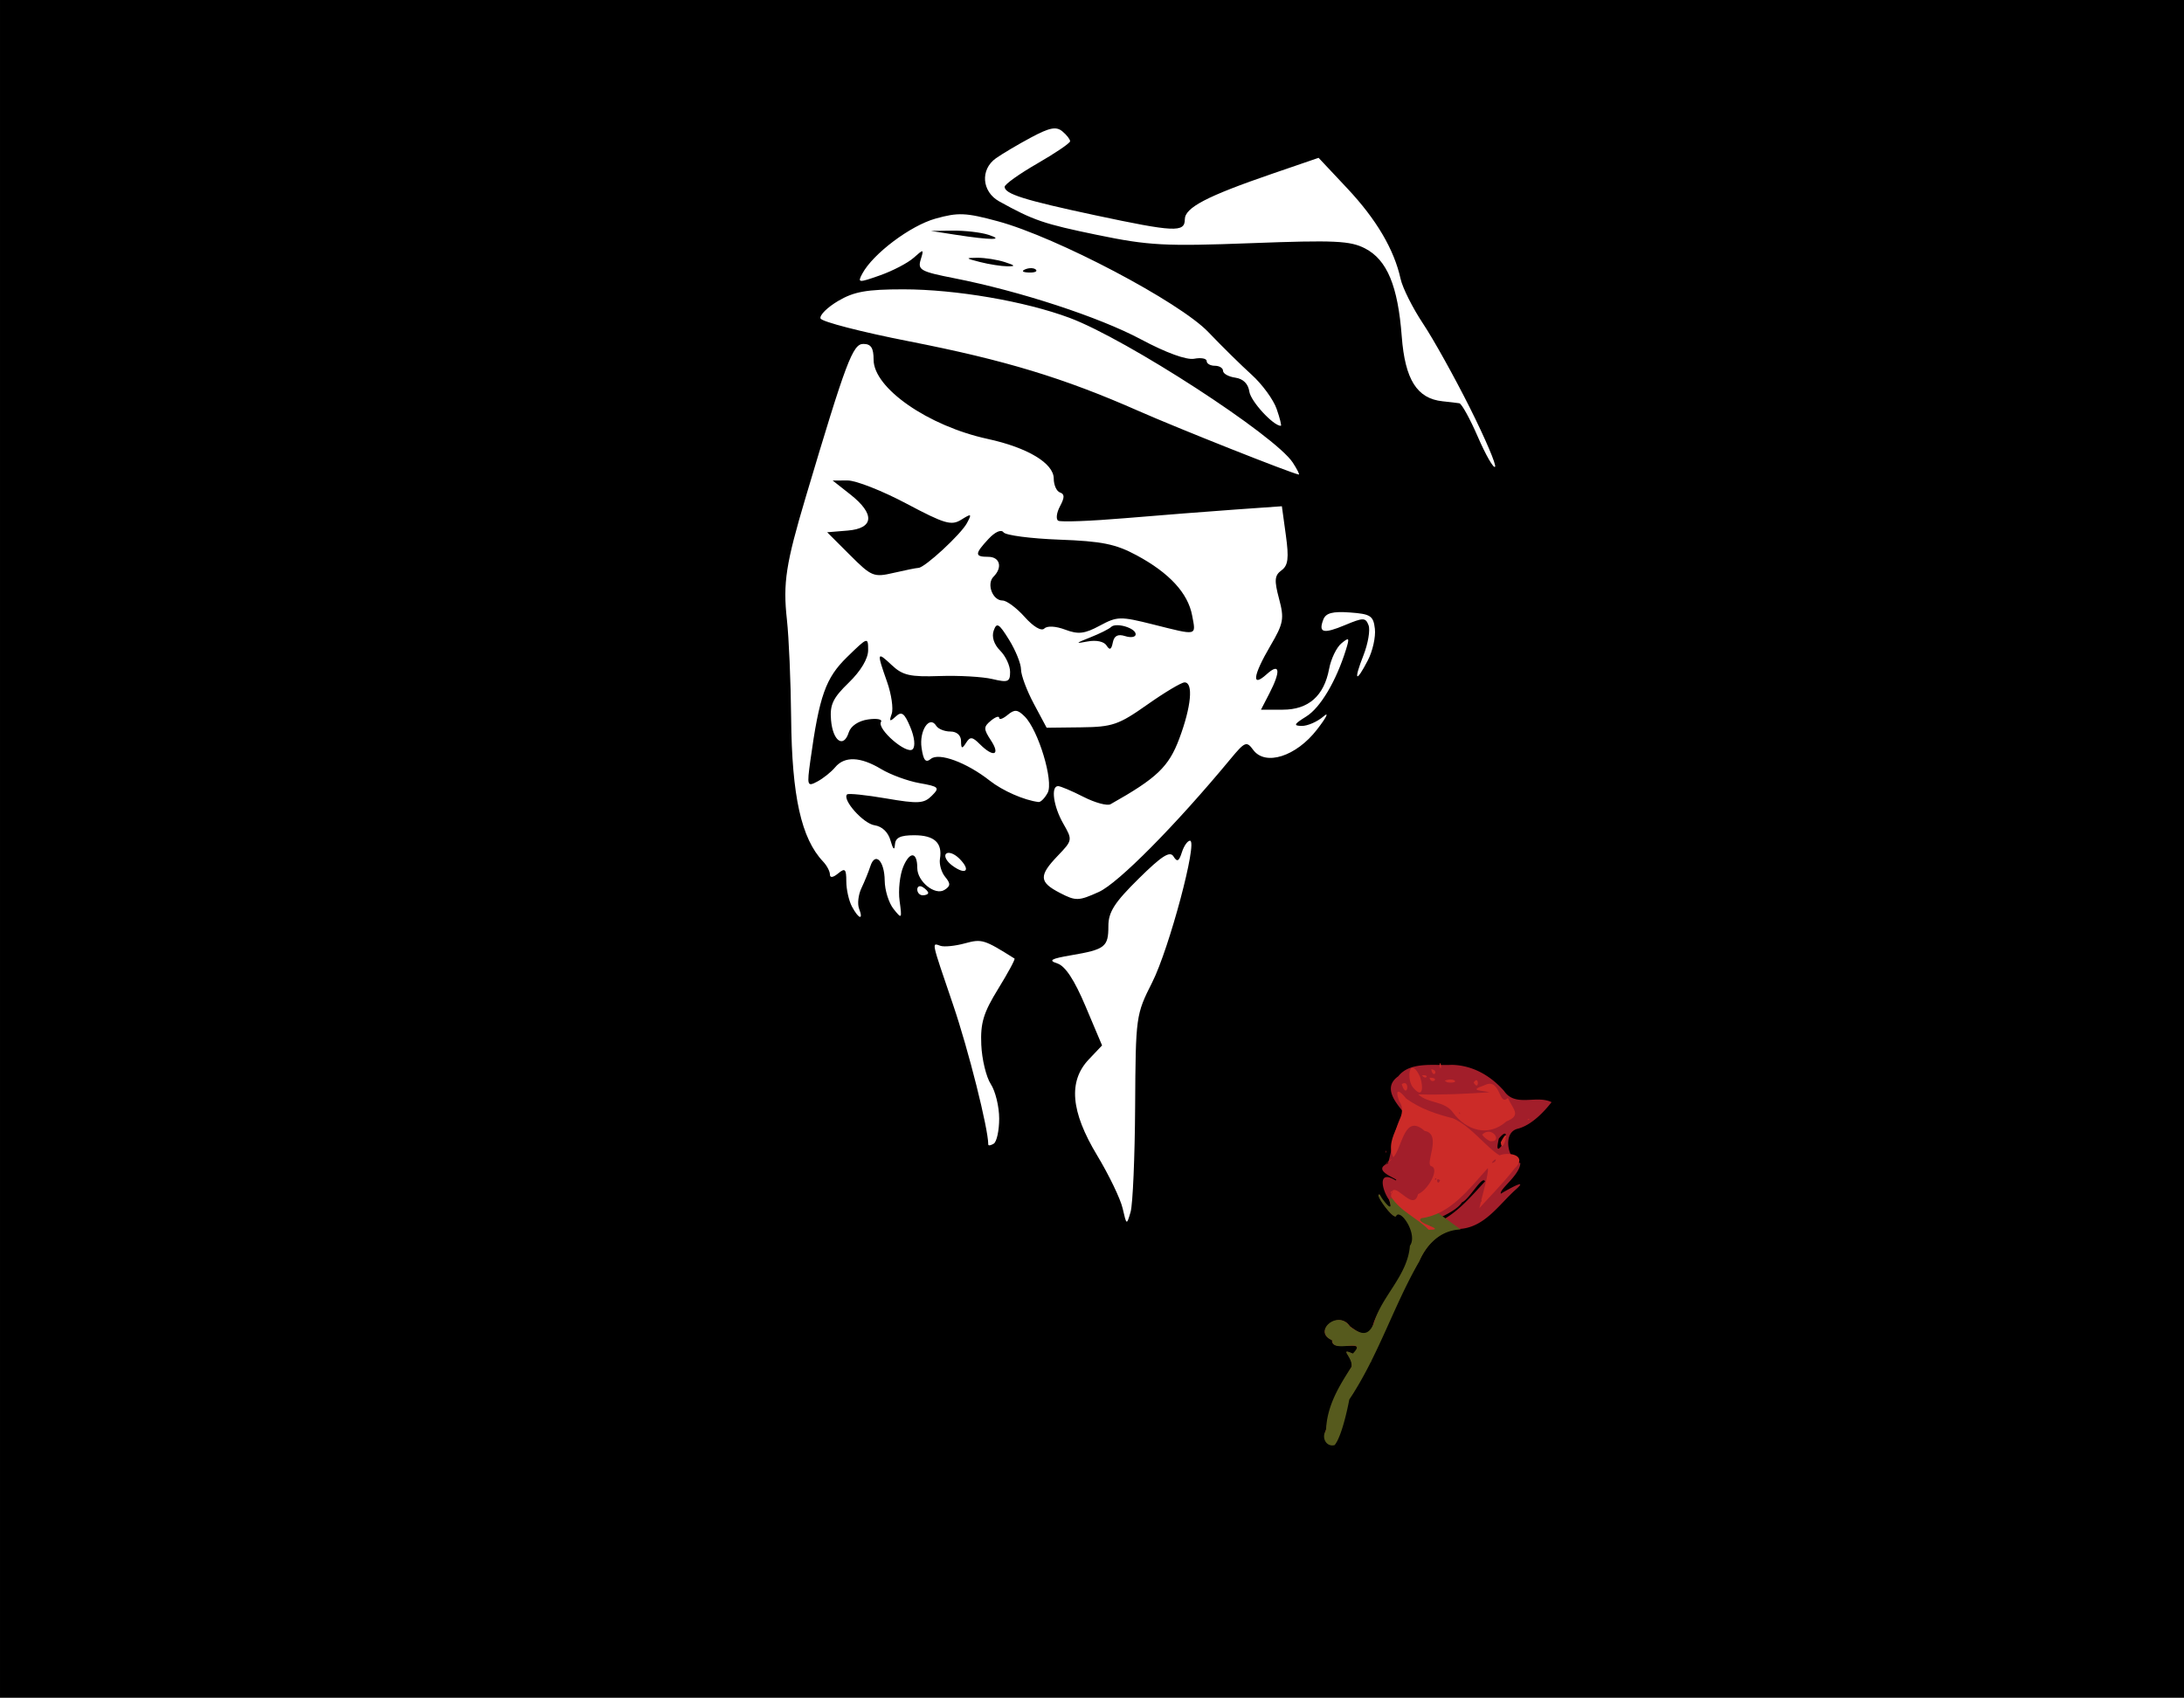 <svg xmlns="http://www.w3.org/2000/svg" width="426.667" height="331.733" viewBox="0 0 400 311"><path d="M0 155.5V0h400v311H0zm207.9 47.221c.099-16.598.133-16.842 3.126-22.773 3.107-6.154 8.39-25.948 6.925-25.948-.449 0-1.12.96-1.493 2.132-.529 1.667-.863 1.83-1.532.75-.655-1.06-2.146-.107-6.39 4.084-4.44 4.384-5.536 6.104-5.536 8.69 0 3.801-.595 4.267-6.8 5.326-3.73.637-4.256.947-2.552 1.5 1.458.474 3.12 2.998 5.172 7.858l3.024 7.16-2.422 2.555c-3.8 4.009-3.322 9.563 1.518 17.586 2.166 3.593 4.268 7.956 4.67 9.696.722 3.135.736 3.14 1.46.663.402-1.375.776-10.05.83-19.279zm-24.9 2.185c0-2.187-.69-5.03-1.534-6.317-.843-1.287-1.628-4.534-1.744-7.215-.172-3.985.392-5.852 3.092-10.233 1.816-2.947 3.163-5.446 2.994-5.553-5.574-3.508-5.983-3.634-9.084-2.786-1.773.485-3.787.69-4.474.457-1.637-.557-1.77-1.176 2.308 10.795 2.812 8.253 6.442 22.676 6.442 25.593 0 .26.45.193 1-.147.55-.34 1-2.407 1-4.594zm-25.664-38.473c-.331-.863-.133-2.55.44-3.75.574-1.2 1.305-2.999 1.626-3.996.877-2.724 2.594-1.012 2.63 2.622.017 1.755.746 4.091 1.62 5.191 1.517 1.91 1.566 1.843 1.105-1.5-.265-1.925.045-4.748.69-6.274 1.204-2.848 2.553-2.697 2.553.286 0 2.455 3.238 5.077 4.959 4.014 1.144-.708 1.173-1.161.154-2.39-.693-.834-1.125-2.331-.96-3.326.48-2.923-1.036-4.31-4.712-4.31-2.573 0-3.466.442-3.54 1.75-.063 1.101-.357.823-.792-.75-.427-1.546-1.543-2.623-2.925-2.823-2.063-.298-5.989-4.705-5.038-5.656.229-.23 3.444.102 7.145.736 5.889 1.009 6.932.949 8.36-.48 1.511-1.51 1.342-1.685-2.259-2.327-2.14-.381-5.295-1.539-7.01-2.572-3.793-2.285-6.707-2.397-8.427-.323-.71.855-2.173 2.027-3.252 2.604-1.86.995-1.927.798-1.29-3.805 1.65-11.921 2.793-15.15 6.733-18.996 3.78-3.691 3.854-3.715 3.854-1.257 0 1.558-1.342 3.807-3.546 5.944-2.914 2.824-3.493 4.048-3.25 6.868.333 3.856 2.301 5.221 3.244 2.25.374-1.177 1.768-2.114 3.532-2.373 1.603-.236 2.672-.036 2.376.442-.8 1.296 4.732 6.08 5.798 5.014.529-.529.35-2.196-.436-4.064-1.084-2.58-1.58-2.937-2.672-1.925-1.09 1.011-1.227.92-.731-.49.335-.952-.05-3.596-.853-5.875-1.923-5.45-1.872-5.626.883-3.037 1.98 1.86 3.344 2.168 8.75 1.983 3.523-.121 7.868.126 9.655.55 2.872.681 3.25.529 3.25-1.309 0-1.143-.821-2.9-1.825-3.904-1.13-1.13-1.58-2.522-1.18-3.66.55-1.567.963-1.319 2.824 1.693 1.2 1.94 2.181 4.382 2.181 5.425 0 1.044 1.056 3.872 2.347 6.285l2.346 4.388 6.32-.074c5.725-.066 6.864-.457 12.104-4.152 3.182-2.244 6.257-4.08 6.834-4.08 1.648 0 1.234 4.432-.963 10.302-1.933 5.167-4.097 7.231-12.59 12.013-.606.341-2.839-.265-4.962-1.347-2.122-1.083-4.214-1.968-4.647-1.968-1.37 0-.856 3.721.949 6.866 1.715 2.989 1.702 3.065-1 5.886-3.514 3.667-3.447 4.83.392 6.815 2.914 1.507 3.407 1.495 7.12-.18 3.557-1.604 14.043-12.194 24.11-24.35 2.648-3.196 2.958-3.322 4.157-1.683 2.211 3.024 7.87 1.226 11.695-3.716 1.761-2.276 2.286-3.35 1.166-2.388-1.12.963-2.9 1.738-3.957 1.723-1.583-.022-1.437-.326.827-1.73 2.574-1.596 5.48-6.49 7.266-12.235.689-2.216.595-2.344-.843-1.15-.89.739-1.898 2.834-2.24 4.656-.933 4.975-3.783 7.486-8.496 7.486h-3.986l1.525-2.95c2.153-4.163 1.942-5.737-.474-3.55-2.836 2.566-2.54.278.672-5.203 2.413-4.117 2.566-4.953 1.585-8.63-.902-3.376-.825-4.262.446-5.192 1.22-.891 1.384-2.21.803-6.43l-.73-5.31-8.638.61c-4.75.336-13.785 1.045-20.077 1.575-6.29.53-11.805.738-12.252.462-.448-.277-.299-1.467.332-2.645.86-1.606.86-2.237.003-2.523-.63-.21-1.147-1.356-1.15-2.547-.008-2.807-4.793-5.68-12.105-7.267C170.001 78.037 160 71.093 160 65.896c0-2.172-.472-2.896-1.887-2.896-1.932 0-3.157 3.257-10.527 28-3.668 12.31-4.204 15.792-3.464 22.5.363 3.3.712 11.4.775 18 .137 14.378 1.852 22.092 5.853 26.321.688.727 1.25 1.795 1.25 2.373 0 .648.574.574 1.5-.194 1.27-1.054 1.5-.833 1.5 1.443 0 1.479.466 3.559 1.035 4.623 1.242 2.32 2.148 2.575 1.3.367zm45.33-48.187c-.464-.737-1.895-1.042-3.477-.74-2.324.442-2.257.34.49-.747 1.747-.692 3.46-1.548 3.807-1.9.88-.897 4.514.17 4.514 1.325 0 .523-.863.677-1.919.342-1.348-.428-2.024-.076-2.273 1.182-.26 1.308-.568 1.453-1.143.538zm-14.992-5.228c-1.48-1.66-3.313-3.018-4.075-3.018-1.815 0-2.953-3.046-1.632-4.367C183.66 103.94 183.143 102 181 102c-2.516 0-2.508-.538.045-3.278 1.213-1.302 2.331-1.794 2.75-1.209.388.543 4.98 1.145 10.205 1.339 7.82.289 10.327.797 14.177 2.869 5.985 3.221 9.4 6.927 10.166 11.029.708 3.79 1.086 3.702-7.123 1.643-6.05-1.517-6.597-1.505-9.805.223-2.777 1.495-3.932 1.627-6.324.724-1.735-.655-3.293-.738-3.827-.204-.534.534-1.995-.328-3.59-2.118zm-32.01-11.354L151.5 97.5l3.75-.31c4.834-.4 5.034-3.033.5-6.606l-3.25-2.562 2.751-.01c1.514-.007 6.349 1.897 10.746 4.231 7.021 3.727 8.245 4.087 10.058 2.955 1.88-1.175 1.973-1.12 1.043.62-1.104 2.061-7.712 8.167-8.883 8.206-.393.013-2.441.424-4.55.914-3.65.847-4.04.688-8-3.274zM170 163.56c0-.243-.45-.72-1-1.059-.55-.34-1-.141-1 .441s.45 1.059 1 1.059 1-.198 1-.441zm5.714-6.273c-.916-.917-2.014-1.32-2.439-.895-.424.425.095 1.406 1.154 2.18 2.497 1.826 3.447.876 1.285-1.285zm16.17-12.07c1.12-2.092-1.705-11.466-4.211-13.972-1.296-1.295-1.846-1.346-3.123-.286-.852.708-1.55.952-1.55.542 0-.41-.685-.176-1.523.519-1.362 1.13-1.36 1.511.023 3.622 1.775 2.709.45 3.166-2.02.697-1.404-1.405-1.8-1.444-2.555-.25-.724 1.142-.897 1.078-.91-.338-.009-1.06-.78-1.75-1.956-1.75-1.068 0-2.233-.472-2.59-1.049-1.232-1.994-3.145.898-2.681 4.055.336 2.29.755 2.789 1.69 2.012 1.478-1.227 6.556.647 10.799 3.985 2.369 1.864 6.332 3.598 8.938 3.911.393.047 1.144-.717 1.67-1.698zm58.65-24.282c.872-1.687 1.447-4.274 1.276-5.75-.275-2.385-.784-2.718-4.57-2.992-3.18-.23-4.414.098-4.873 1.293-.94 2.45-.013 2.683 4.002 1.005 3.329-1.39 3.734-1.386 4.283.045.333.869-.09 3.354-.942 5.523-1.845 4.696-1.397 5.171.824.876zM236.782 84.75c-3.235-4.977-30.473-22.645-40.9-26.53-8.155-3.038-20.875-5.22-30.435-5.22-6.698 0-9.039.417-11.932 2.124-1.98 1.168-3.437 2.611-3.238 3.208.2.596 7.53 2.49 16.292 4.207 17.507 3.431 28.258 6.695 41.931 12.73 7.25 3.199 27.806 11.36 29.372 11.66.205.039-.286-.942-1.09-2.179zm32.446-10.009c-2.818-5.632-6.681-12.581-8.585-15.44-1.904-2.86-3.76-6.554-4.123-8.208-1.185-5.395-4.426-10.9-9.772-16.594l-5.248-5.59-8.5 2.919c-11.978 4.113-16 6.214-16 8.357 0 2.429-1.908 2.34-16.436-.759C187.642 36.67 184 35.525 184 34.22c0-.453 2.695-2.375 5.99-4.272 3.293-1.896 5.993-3.73 6-4.076.005-.345-.633-1.16-1.418-1.812-1.127-.935-2.34-.697-5.75 1.13-2.377 1.272-5.27 2.988-6.43 3.812-2.893 2.055-2.58 6.117.608 7.884 6.3 3.495 8.135 4.122 18 6.156 9.41 1.94 12.335 2.097 28.18 1.5 15.256-.574 18.113-.442 20.83.963 4.032 2.085 6.02 6.86 6.722 16.14.597 7.886 2.797 11.376 7.476 11.862 1.26.13 2.642.295 3.07.365.429.07 1.955 2.84 3.392 6.153 1.437 3.314 2.853 5.785 3.147 5.491.294-.293-1.771-5.142-4.59-10.775zm-35.413.158c-.594-1.705-2.65-4.518-4.567-6.25-1.917-1.732-5.49-5.25-7.94-7.817-5.272-5.524-27.803-17.39-38.539-20.297-5.888-1.593-7.277-1.653-11.44-.487-4.604 1.289-11.448 6.437-13.396 10.076-.91 1.701-.737 1.718 3.253.31 2.318-.818 5.084-2.262 6.147-3.21 1.848-1.648 1.905-1.633 1.291.34-.58 1.87 0 2.192 6.117 3.394 12.071 2.372 26.592 7.125 34.225 11.204 4.602 2.458 8.343 3.821 9.75 3.552 1.256-.24 2.284-.05 2.284.425 0 .473.675.861 1.5.861s1.5.419 1.5.93c0 .512 1.012 1.075 2.25 1.25 1.439.205 2.364 1.124 2.567 2.55.253 1.78 4.382 6.27 5.766 6.27.172 0-.173-1.395-.768-3.1zm-46.002-25.582c.721-.289 1.584-.253 1.916.079.332.332-.258.569-1.312.525-1.165-.048-1.402-.285-.604-.604zM179.5 48c-2.695-.686-2.746-.765-.5-.782 1.375-.01 3.625.342 5 .782 1.959.627 2.067.797.5.782-1.1-.01-3.35-.362-5-.782zm-4.5-5l-4.5-.7 4-.05c2.2-.028 5.125.31 6.5.75 3.158 1.011.506 1.011-6 0z"/><path d="M242.964 261.791c.233-4.281 2.56-7.929 4.606-11.44.401-1.67-2.457-3.527.26-2.326 2.998-3.096-4.053-.028-3.873-2.576-3.653-1.464 1.238-5.529 3.233-2.541 2.027 1.541 3.69 2.492 4.408-.658 1.872-4.852 6.514-8.545 6.763-13.994 2.181-2.054-1.853-6.929-2.676-5.645-.305 1.19-4.161-4.404-2.919-3.723.378 1.344 2.801 3.986 1.63.877-1.265-1.737-2.21-5.63 1.196-3.55 1.105-.087-4.743-1.72-1.384-3.108.93-3.098 1.17-6.916 2.855-9.36-1.645-1.995-3.769-4.624-.959-6.6 2.155-2.784 6.757-1.9 9.768-2.087 3.829.068 7.113 1.975 9.584 4.765 2.067 3.073 5.937.687 8.715 2.074-1.408 1.793-3.66 4.199-6.18 4.86-2.949.668-1.792 6.001.463 6.288-.09 2.23-3.916 4.816-3.573 5.616.928-.58 5.445-3.135 2.648-.686-3.063 2.778-5.667 6.87-10.21 7.143-3.505.18-5.973 2.714-7.345 5.734-4.359 7.444-8.14 15.227-11.794 23.027-.126 2.48-2.579 2.681-3.127 2.35.433 2.644-.364 5.192-1.535 7.271 1.204 1.35 2.543-2.795 1.324.444-1.287 2.143-2.847-1.046-1.878-2.156zm19.507-37.525c3.95-1.429 6.777-4.908 9.516-7.86-.503-1.182-2.84 3.26-4.232 3.85-1.324 2.083-6.332 3.539-6.714 4.309a8.214 8.214 0 001.43-.3zm8.892-4.021c.183-1.434-.456 1.132 0 0zm3.144-9.837c1.49-1.168 1.994-4.288-.012-1.818-.034.323-.498 2.017.012 1.818zm-23.699 38.85c.757-.04-.229.505 0 0zm2.992-38.351c.353-.502-.203.823 0 0z" fill="#a21e2a"/><path d="M242.882 261.681c.233-4.281 2.389-7.816 4.626-11.27.402-1.669-2.457-3.66.261-2.46 2.997-3.096-3.939.126-3.76-2.422-3.747-1.615 1.082-5.78 3.234-2.542 1.97 1.449 3.354 1.933 4.408-.657 1.35-4.852 6.17-8.68 6.574-14.13 1.492-2.054-1.666-6.793-2.487-5.51-.275 1.135-4.286-4.272-3.045-3.846.553.974 2.572 3.63 1.81 1.122.746-3.522 4.168 3.592 5.384-.315l7.64 5.563c-3.658.119-6.225 2.687-7.595 5.867-4.718 8.185-7.53 17.387-12.807 25.278 0 0-1.201 6.578-2.693 8.36-1.624.386-2.397-1.477-1.631-2.578zm12.164-42.147c-.016-.847-.673.285 0 0zm7.479 4.811l-1.425.3a8.382 8.382 0 001.425-.3zm-11.662 24.993c.756-.04-.229.504 0 0z" fill="#565a1d"/><path d="M254.764 219.169c.191-3.9 4.038 3.286 4.95-.43 1.745-.69 3.985-4.517 2.49-5.098-1.427-.215 2.051-5.887-1.274-6.476-3.744-3.279-4.025 2.83-5.728 4.837-1.94-3.663 3.17-7.417 1.05-10.31-.893-2.563.164-1.874 1.296-.452 2.662 1.916 5.536 2.844 8.583 3.616 3.353 1.496 6.154 5.385 8.493 6.773 1.973-.718 5.262.104 2.713 2.48-1.708 2.295-5.617 6.295-6.386 7.2.458-2.183 1.766-6.345 1.544-7.33-3.396 3.729-6.807 8.472-12.18 9.17-1.441.89 5.045 2.137 1.347 2.114-2.136-2.21-5.268-3.386-6.898-6.094zm.229-.642c-.016-.846-.673.285 0 0zm8.75-2.33c-.923-.833-.47 1.309 0 0zm-.716-.117c.165-.611-.62.13 0 0zm10.757-3.266c.824-1.332-1.505.856 0 0zm-20.228.593c1.638-1.481 1.986-1.372 0 0zm3.163-14.807c1.669-1.141 1.027 3.146 0 0zm3.033 1.865c4.356.13 8.752-.103 13.053-.383-1.379-.38-4.01-.245-.97-1.265 3.06-1.616 2.636 4.082 4.332 2.29.896 2.082 2.6 3.17-.275 4.317-3.331 2.958-7.362 1.62-9.762-1.605-1.546-2.208-4.556-1.63-6.378-3.354zm7.68 3.547c-.304-.739-.186.26 0 0zm-8.551-4.708c-1.344-1.402-.812-5.902 1.01-2.437.648 1.042 1.13 4.923-1.01 2.437zm1.567-2.333c1.51-.166.685 1.007 0 0zm1.375.446c2.115-.037.282 1.4 0 0zm9.636 10.432c1.775-1.807 3.916 1.467 1.435 1.188-.553-.288-1.08-.665-1.435-1.188zm3.398 1.402c2.077-3.998.278 2.74 0 0zm-12.724-13.383c1.528.126.32 1.916 0 0zm2.452 2.105c1.703-.722 3.05.557.538.297zm-.934-2.702c.163-1.817.53 1.559 0 0zm6.25 3.04c.986-1.599 1.056 1.778 0 0zm9.963 6.692c.838-.187-.485.426 0 0z" fill="#cc2b28"/></svg>